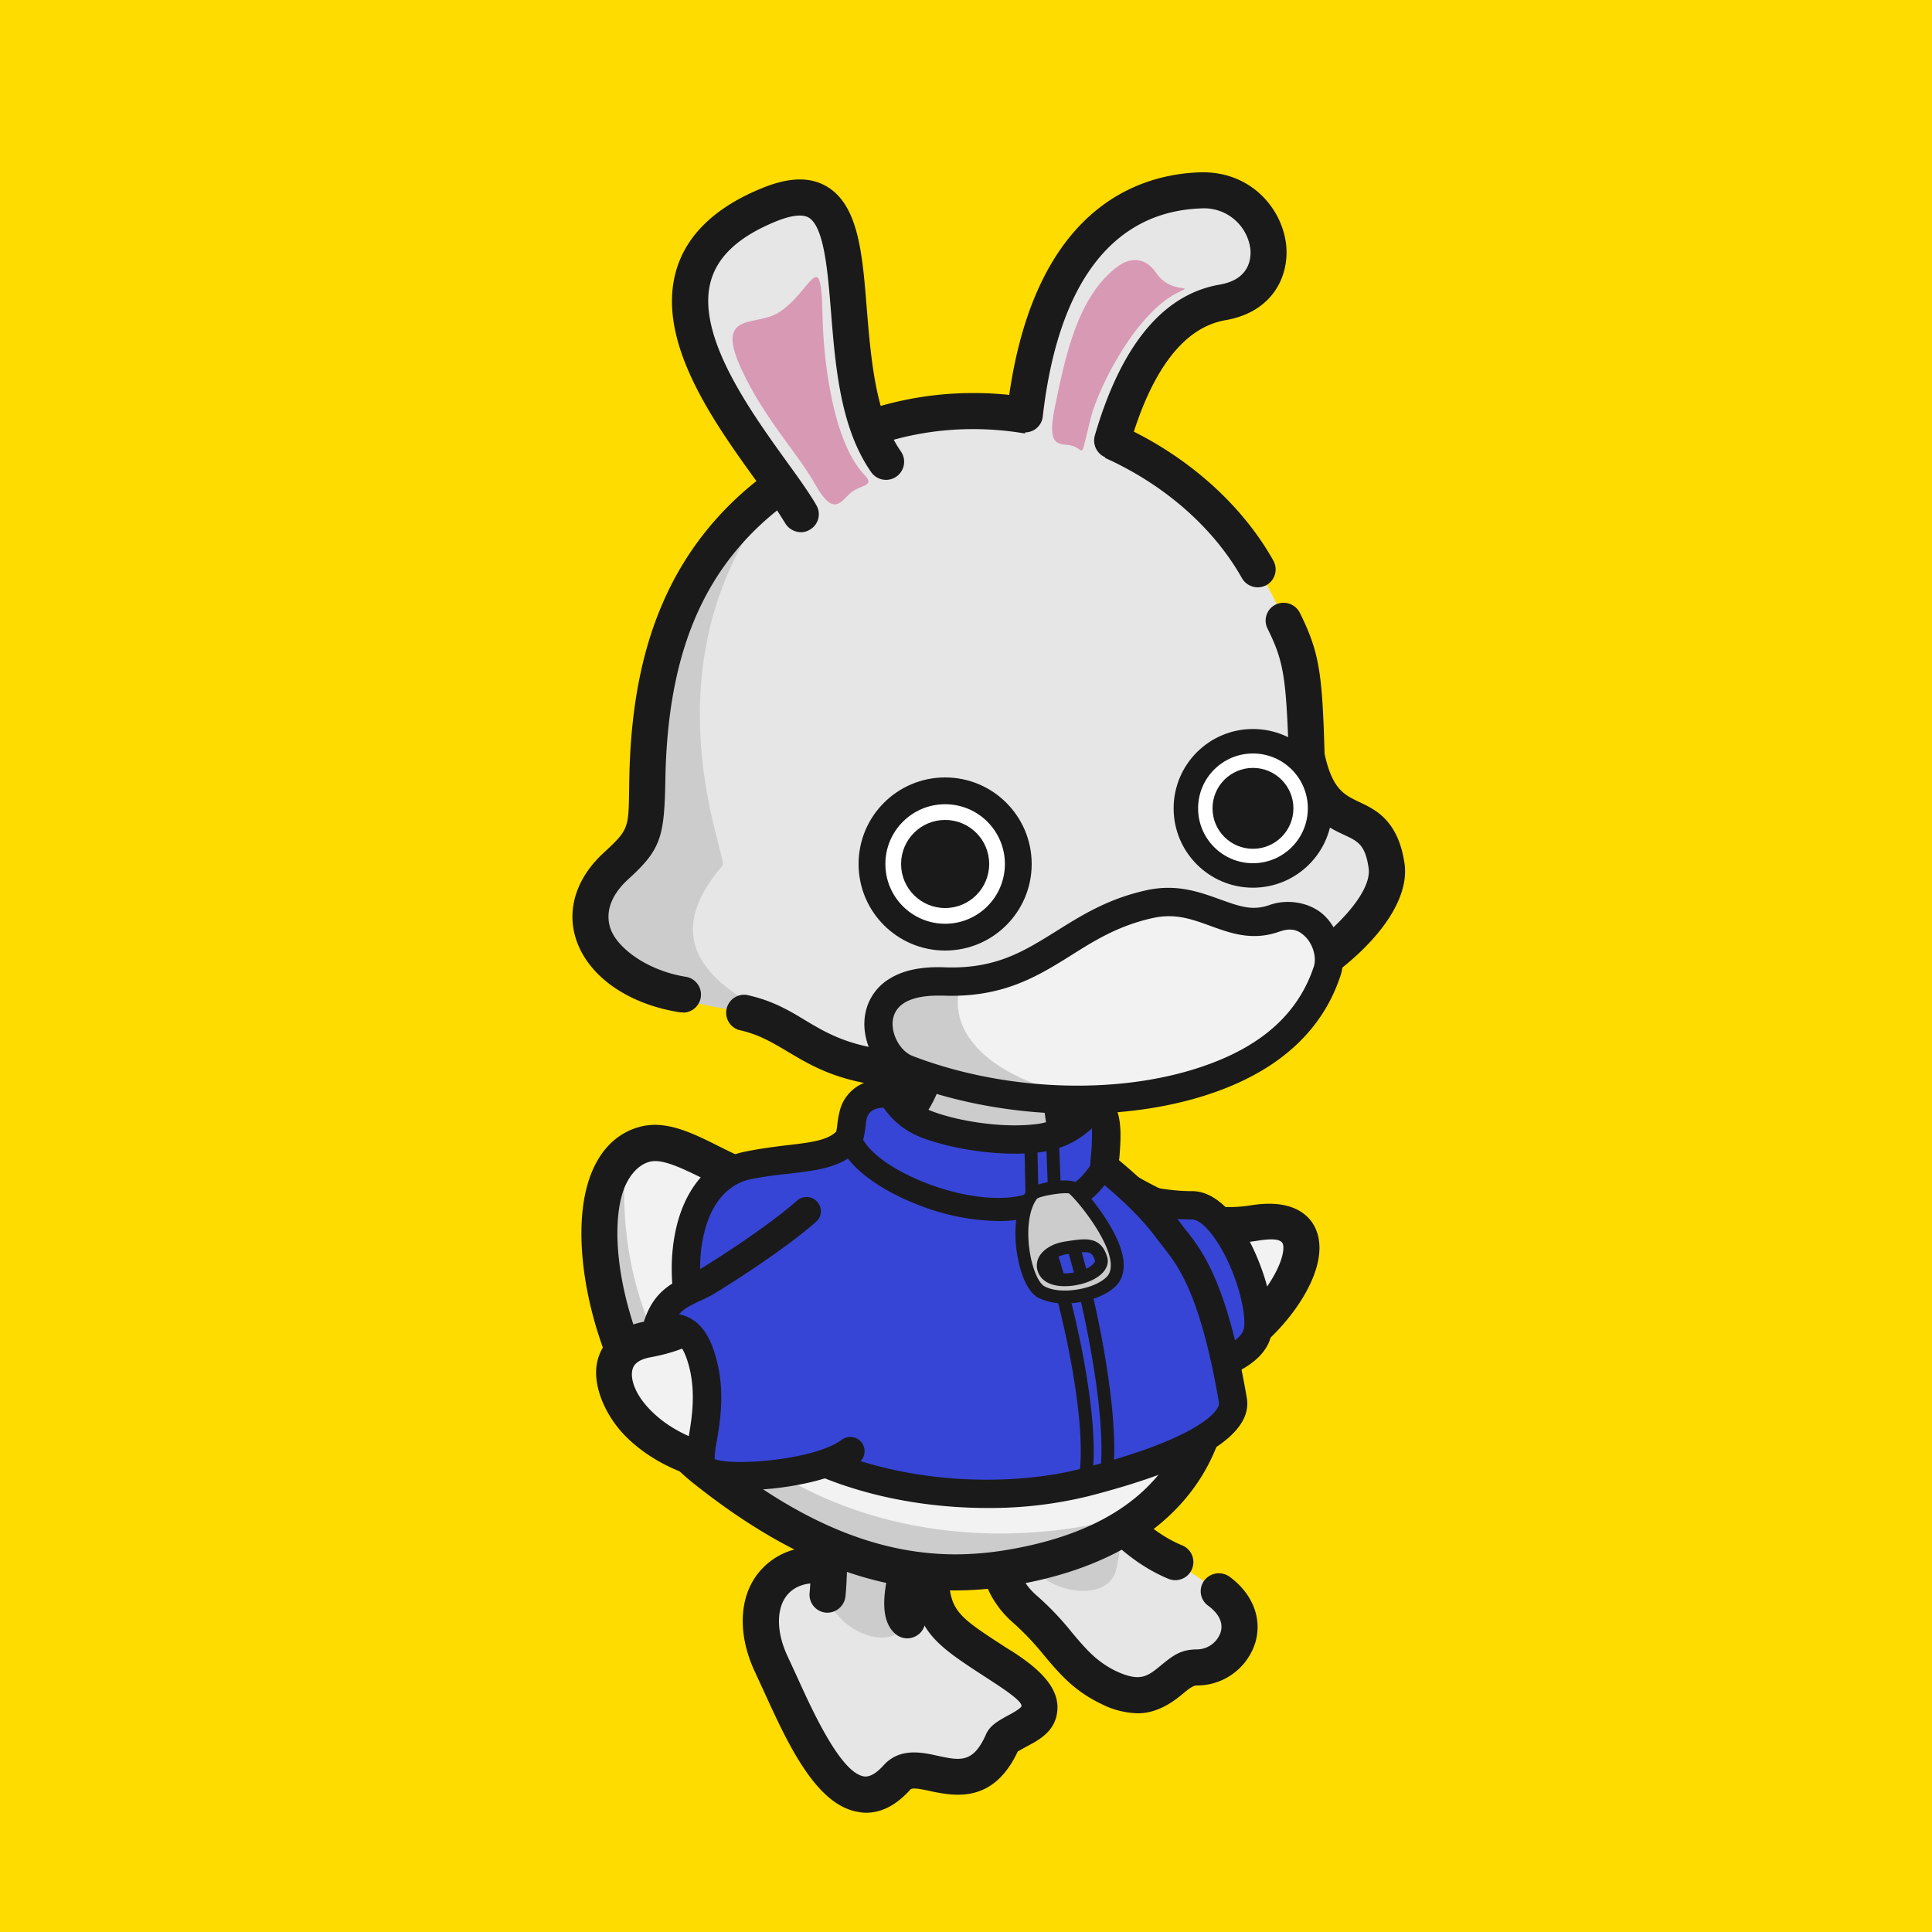 <svg xmlns="http://www.w3.org/2000/svg" viewBox="0 0 750 750"><style>.I{fill:#1a1a1a}.J{fill:#ccc}.K{fill:#e6e6e6}.L{fill:#f2f2f2}.M{fill:#3745d6}</style><path d="M0 0h750v750H0z" fill="#ffdc00"/><path d="M473.1 617.7c15.4 11 6.6 29.4-8.6 29.6-10.8.1-13.3 17.7-34.3 7.7-14.9-7.1-18.8-18.8-32-30-22.9-19.5-6.2-54.8 23-51 0 0 13.2 23.5 35.1 32.4" class="K"/><path d="M441.8 665.1a32.9 32.9 0 0 1-14.6-3.8c-10.4-5-16.2-11.9-21.9-18.7a108.6 108.6 0 0 0-11.6-12.3c-12.7-10.8-16.6-27.3-10.1-42s21.8-23.4 38.5-21.2l3.5.4 1.7 3.1c.1.2 12.4 21.4 31.6 29.3a7 7 0 1 1-5.3 13c-18.9-7.8-31.7-24.9-36.5-32.2h-.2a22.2 22.2 0 0 0-20.5 13.3c-3.2 7.1-3.2 17.6 6.4 25.7a112.1 112.1 0 0 1 13.3 14c5.3 6.3 9.5 11.3 17.1 15 9.4 4.4 12.3 2 17.1-1.9s7.7-6.4 14.1-6.5a9.8 9.8 0 0 0 9.4-6.5c1.2-3.6-.5-7.3-4.7-10.4a6.9 6.9 0 0 1-1.7-9.7 7.1 7.1 0 0 1 9.8-1.7c9.1 6.6 13 16.5 10 26a23.7 23.7 0 0 1-22.6 16.3c-1.4 0-3 1.2-5.4 3.2s-9.1 7.6-17.4 7.6z" class="I"/><path d="M398.4 602.9c-3-15-8.4-24.6 8-30 6-2 23 0 26 10s4 11 1 26-32 9-35-6z" class="J"/><path d="M361.2 612c1 18 6.6 21.2 28 35 31 20 2.2 24.1 0 29-12 27-32 4-41 14-21.4 23.8-38.4-22.2-48.7-43.9-13-27.2 5.7-47.1 32.5-34.8" class="K"/><path d="M336.2 703.7a14.3 14.3 0 0 1-2.9-.3c-16.6-2.5-27.7-27-36.7-46.7l-3.5-7.6c-7.3-15.5-6.2-31.1 3.1-40.5s23.6-10.6 38.7-3.7l-5.8 12.7c-9.6-4.3-18.1-4-22.9.9s-5.2 14.5-.4 24.6l3.6 7.8c5.9 13 16.9 37.3 26 38.7 2.2.3 4.7-1.1 7.6-4.3 6.2-6.9 14.8-5.1 21-3.7 8.9 1.9 13.8 2.9 18.8-8.4 1.5-3.4 4.7-5.1 8-7 1.6-.8 4.7-2.5 5.6-3.6s-2.3-4.1-11-9.7l-1.5-1c-20.7-13.4-28.5-18.4-29.7-39.5l14-.8c.8 14 3.3 15.7 23.3 28.6l1.5.9c8.3 5.4 17.8 12.7 17.5 22.1s-8.2 12.7-12.9 15.3l-2.5 1.4c-9.6 20.5-24.8 17.3-34 15.4-3.1-.7-6.9-1.5-7.7-.6-5.4 6-11.1 9-17.2 9z" class="I"/><path d="M321.2 619c-3-15-1.2-77.1 12.3-87.8 15.9-12.4 22.7-10.4 36.1 15.7 4.4 8.7-14.4 66.1-17.4 81.1s-28 6-31-9z" class="J"/><path d="M352.2 636a7.1 7.1 0 0 1-4.7-1.8c-8.7-7.8-2.9-26.5 7.3-56.3 3.5-10.3 8.3-24.3 8.2-28.5-2.5-5-9.1-17.5-13.7-18.5-2.1-.5-5.9 1.5-11.5 5.8-1 .8-4.4 4.8-6.6 22.9-1.5 12.5-1.8 27.4-2.1 39.4-.2 8.6-.4 16.1-.9 20.8a7.1 7.1 0 0 1-7.8 6.2 7 7 0 0 1-6.1-7.8c.4-4.1.6-11.2.8-19.5.8-35.7 2.4-63.7 14.1-73 7-5.5 14.6-10.3 23-8.5s16 11.7 23.6 26.5c3 5.9.4 14.8-7.8 38.7-4.3 12.7-12.3 36.2-10.6 41.9a7 7 0 0 1 0 9.4 7.1 7.1 0 0 1-5.2 2.3zm10.8-86.9z" class="I"/><path d="M429.5 457.7c20 12 35.6 20.5 57.2 17 43.3-7 1 57-29.3 54" class="L"/><path d="M459.5 535.8h-2.8a7 7 0 1 1 1.4-14c11.7 1.2 27.9-12.2 35.8-25.5 4.5-7.6 4.8-12.5 3.9-13.8s-3.3-1.9-10-.8c-25.2 4-43.8-7.1-61.9-17.9a7 7 0 1 1 7.1-12c20.2 12 33.8 19.1 52.6 16.1 14.3-2.3 20.8 2.4 23.8 6.7 4.7 7 3.5 17.2-3.5 28.9-9.6 16-28.8 32.3-46.4 32.3z" class="I"/><path d="M268.9 568.6c-27.5-24.4-51.9-87.6-26-121 14-18 51.9 15.8 65 11 86-31 45-76 45-76s-16.3-29.8 23-31 22.5 73.8 42.5 91c55 47 84.5 124 1.5 158-38.5 15.8-107 7-151-32z" class="L"/><path d="M342.5 441a53.7 53.7 0 0 0 12.9-13.1s17-32.5 32-31.3c22.1 1.6 22.1 30.6 27.8 43.4 1.3 27.1-43.6 23.8-72.7 1zm-40.3 148c-79.6-41.5-68-115.6-59.9-127.8-.7 101.4 95.7 149.4 186 129.8-14.1 6.5-62.8 33.5-126.1-2z" class="J"/><path d="M370.9 617.4c-33.8 0-66.7-13.6-102.1-41.9-32.4-26-48.8-82.3-41.3-113.5 3.3-13.8 11.2-22.6 22.3-24.9 9.5-1.9 19.2 2.8 29.3 7.9 12.9 6.4 25.1 12.4 36.7 5.9 22.5-12.6 35.2-25.8 36.7-38.2a21.1 21.1 0 0 0-5.7-16.8l-.8-.8-.5-1a32.4 32.4 0 0 1-3.3-8.9c-1.7-7.1-1-13.7 2-19 4.9-8.5 15-13 30.2-13.5 17-.5 29 7.3 35.9 23.2 5.4 12.5 6.7 28 7.9 41.7.5 6.3 1 12.3 1.9 17.2 1.2 6.6 5.7 10.3 14.3 16.9s22 16.9 31.1 36.3a7 7 0 1 1-12.6 6c-7.7-16.4-18-24.3-27-31.2s-17.4-13.3-19.6-25.6c-.9-5.4-1.5-11.7-2.1-18.4-2.6-30.9-6.3-52.8-29.4-52.1-9.7.3-16.2 2.6-18.4 6.4s-.4 10.6 1 13.6a35.4 35.4 0 0 1 9 27.7c-2.1 17.2-16.8 33.6-43.8 48.7-18 10.1-35.6 1.4-49.7-5.6-7.9-3.9-15.5-7.6-20.3-6.6s-9.5 6-11.5 14.3c-6.4 26.5 9.2 77.5 36.5 99.3 32.8 26.3 62.9 38.9 93.5 38.9a123 123 0 0 0 17.1-1.3c31.8-4.8 54-16.8 66-35.8s11.1-38.9 7.3-51.3a7 7 0 1 1 13.4-4c4.6 15.1 5.1 40.7-8.8 62.7s-39.8 36.8-75.8 42.2a127.7 127.7 0 0 1-19.4 1.5z" class="I"/><path d="M323.2 565c-64.8 25.8-106-38.8-72-45s41.6-36.5 59-37c16.9-3.6 31.8 5.3 35.7 21.2 6.8 27.5-.8 48-22.7 60.8z" class="L"/><path d="M293.8 576.8a81.8 81.8 0 0 1-17.9-1.9c-12.9-2.8-24.6-8.9-32.9-17.2s-13.7-21-10.8-30.4c1.3-4.4 5.4-11.9 17.8-14.2 16.4-3 24.2-10.8 32.5-19.1s14-14.1 25.7-17.7a7 7 0 0 1 4.1 13.4c-8.4 2.5-13.7 7.9-19.9 14.1-9 9.1-19.1 19.3-39.9 23.1q-5.9 1.1-6.9 4.5c-1.1 3.5.7 9.9 7.3 16.4 11.8 11.8 35.9 20.7 68.2 10.5a7.1 7.1 0 0 1 8.8 4.6 7 7 0 0 1-4.6 8.8 105.1 105.1 0 0 1-31.5 5.1z" class="I"/><path d="M411.4 460.6c8.6 8.2 17.6 75.1 28.2 75.1s42.7-4 48-17c4.6-11.1-10-50.8-24.8-50.8-37 0-73.8-28.6-51.4-7.3z" class="M"/><path d="M439.6 541.2c-9.8 0-14.2-15.5-21.9-45.2-2.9-11.5-7.4-28.7-10.1-31.5a76.7 76.7 0 0 1-5.8-5.8c-1-1.2-4.3-4.9-1.8-8.8s7.4-2.4 8.9-1.9 3.7 1.4 6.2 2.4c10.2 4.2 29.2 12 47.7 12 6.4 0 12.8 4.5 18.5 13 8.8 13.2 15.6 35.4 11.4 45.4-7.8 19.2-52.6 20.4-53.1 20.4zm-19.8-77.1c2.6 6.4 5.2 15.9 8.6 29.1s8.5 33 12.2 37c13.4-.3 38.6-5.4 42-13.6 1.9-4.6-2.1-22.6-10.5-35.1-4-6-7.4-8.1-9.3-8.1-15.9 0-31.7-5-43-9.3z" class="I"/><path d="M403.7 441.7c13.9-1.9 19.6-11.9 20.7-11.9 7.7-.3 4.3 18.8 4.3 23 9.3 7.7 17.7 15.4 24.5 24.4s17 17.3 25.4 66.4c1.6 9.3-15.4 21.1-57.4 31.9-35 9-86 5-121-18-42.8-28.2-44-98-10-105 17.7-3.7 32-2 39-10 1.5-1.7 1-8.8 3.1-12.6s5-5.8 12-5.3c3.3.2 4.7 7.9 15.9 12.1s29.7 6.9 43.5 5z" class="M"/><path d="M383.4 585.4c-28.6 0-60.7-6.6-86.2-23.4-29.8-19.5-40.3-56.5-35.2-82.9 3.3-17.5 13.2-29.2 27.1-32 5.8-1.2 11.3-1.9 16.2-2.5 8.7-1 15.8-1.8 19.3-5.3a16.4 16.4 0 0 0 .4-2.5c.4-3 .9-6.7 2.6-9.6s6.2-8.8 17.1-8.1c3.6.2 5.8 2.8 7.5 4.9a21 21 0 0 0 9.9 7.5c10.2 3.8 27.5 6.6 40.8 4.8a25.5 25.5 0 0 0 16-8.9c1.4-1.5 2.8-3 5.3-3.1a9.1 9.1 0 0 1 7 2.8c4.4 4.7 4.1 13.4 3.3 22.7a1.3 1.3 0 0 0-.1.6c7.3 6.1 16.1 14 23.2 23.5l2.1 2.8c7 8.7 16.5 20.7 24.3 65.9 2.5 14.2-18.2 27.1-61.4 38.2a160.4 160.4 0 0 1-39.2 4.6zM342.9 430c-2.8.1-4.8 1-5.8 2.7s-.9 3.6-1.2 5.5-.8 5.9-2.5 7.9c-6.2 7-15.8 8.2-26.9 9.5-4.8.5-9.8 1.1-15.2 2.2s-15.1 5.7-18.5 23.4c-4.3 22.2 5 54.9 30.4 71.7 35.6 23.3 85.4 25.3 116.7 17.2 45.3-11.6 53.8-22.4 53.3-25.6-7.3-42.5-15.9-53.2-22.1-61l-2.3-3c-5.6-7.5-12.7-14.5-23.6-23.4a5.7 5.7 0 0 1-2-4.3 35.8 35.8 0 0 1 .3-4 91.6 91.6 0 0 0 .4-10.8 35.2 35.2 0 0 1-19.5 9.2c-13.6 1.9-32.5-.4-46.1-5.4a31.5 31.5 0 0 1-14.6-10.8zm60.8 11.7z" class="I"/><path d="M313.1 470.2s-11.6 10.6-38.4 27.1c-7.3 4.5-15.2 5.1-19.2 16.3-2.4 6.9 10.2-6.2 16.4 12.5 7.1 21.3-3.4 39.5 1.2 44s44 2.8 57-6.8" class="M"/><g class="I"><path d="M288.1 578.5c-7.5 0-15.4-.9-18.9-4.5s-3-9.5-1.8-16.6 3.1-18.3-.7-29.6c-2.5-7.4-4.9-7.1-8-6.6s-5.2.7-7.5-2.1-1.9-4.4-.8-7.3c3.7-10.6 10.8-13.9 16.4-16.6 1.8-.9 3.5-1.6 5.1-2.6 25.8-15.9 37.4-26.4 37.5-26.5a5.5 5.5 0 0 1 7.8.4 5.4 5.4 0 0 1-.3 7.7c-.5.5-12.4 11.2-39.3 27.8a50.2 50.2 0 0 1-6.1 3.1c-3.3 1.6-5.9 2.8-7.9 5.1 4.6.9 10.2 4 13.5 14.1 4.7 13.9 2.6 26.5 1.2 34.9a43.9 43.9 0 0 0-.9 7.2c6.7 2.8 38.6.5 49.4-7.5a5.54 5.54 0 1 1 6.6 8.9c-9.8 7.2-28.5 9.6-34 10.1-3.2.3-7.2.6-11.3.6zM387.5 474a87.9 87.9 0 0 1-29.3-5.6c-14.7-5.4-26.3-13.4-30.9-21.4a4.502 4.502 0 0 1 7.8-4.5c7.4 12.9 42.1 26.6 62.2 21.4a4.6 4.6 0 0 1 5.5 3.3 4.5 4.5 0 0 1-3.3 5.4 45.4 45.4 0 0 1-12 1.4z"/><path d="M421.6 574.3h-.3a2.6 2.6 0 0 1-2.2-2.8c3.3-26.5-12.2-87.3-20.5-101.8a2.1 2.1 0 0 1-.4-1.2l-.5-23.1a2.5 2.5 0 0 1 2.4-2.6 2.6 2.6 0 0 1 2.6 2.5l.5 22.5c8.9 16.2 24.3 76.8 20.9 104.3a2.5 2.5 0 0 1-2.5 2.2zm8 0h-.4a2.5 2.5 0 0 1-2.1-2.8c3.4-27.3-12-92.1-19.8-105.7a2.8 2.8 0 0 1-.4-1.2l-.7-18.8a2.5 2.5 0 0 1 2.4-2.6 2.6 2.6 0 0 1 2.6 2.4l.7 18.2c8.4 15.5 23.7 79.9 20.1 108.3a2.4 2.4 0 0 1-2.4 2.2z"/><path d="M413.7 470.1a4.5 4.5 0 0 1-4.4-3.2 4.6 4.6 0 0 1 3.1-5.6c6.1-1.7 9.4-6.6 12.5-11.3l.3-.4a4.4 4.4 0 0 1 6.2-1.2 4.5 4.5 0 0 1 1.3 6.2l-.3.4c-3.5 5.2-8.2 12.3-17.5 15Z"/></g><path d="M416.3 461.1c-1.7-1.2-14 .6-15.5 2.5-7.5 9.2-3.7 33.9 3.4 37.9s21.6 1.5 27.2-4c9.1-9.1-11.1-33.3-15.1-36.4zm1 35.3c-6.1 1.1-11.1 0-12.1-4s3.1-7.2 9-8.1 11.1-2 13.2 4.1c1.2 3.7-4.1 7-10.1 8z" class="J"/><path d="M413.4 506a22.6 22.6 0 0 1-10.5-2.3c-5-2.9-7.1-11.7-7.8-15.4-1.6-8.1-1.5-19.9 3.7-26.3 2.4-2.9 16.2-5 19-2.9 3.2 2.5 17.5 18.9 18.4 31 .2 3.8-.8 6.9-3 9.1-4.3 4.3-12.5 6.8-19.8 6.8zm-10.8-40.7c-3.3 4.2-4.3 13-2.6 22.1 1.3 6.8 3.6 10.9 5.4 11.9 5.9 3.4 19.2 1.4 24.2-3.6 1.2-1.2 1.7-2.9 1.6-5.2-.7-9.5-12.9-24.4-16.2-27.2-2.2-.5-10.8.9-12.4 2zm10.7 34c-5.7 0-9.5-2.2-10.6-6.3a7.1 7.1 0 0 1 1.1-5.8c1.9-2.7 5.5-4.7 10.1-5.3l1.2-.2c6.2-.9 12.1-1.8 14.6 5.9a5.8 5.8 0 0 1-.6 5.1c-2.1 3.5-7.3 5.5-11.4 6.2a23.9 23.9 0 0 1-4.4.4zm7.8-13.2a43.9 43.9 0 0 0-5.2.5l-1.3.2c-3.6.5-5.8 2-6.6 3.2a1.9 1.9 0 0 0-.4 1.8c.6 2.6 5.2 2.9 9.3 2.2s7.1-2.5 7.9-3.9a.8.8 0 0 0 .2-.9c-.8-2.3-1.5-3.1-3.9-3.1z" class="I"/><path d="M263.5 386.5c-20-4-50-24-26-52 11.5-13.4 13.8-12.2 12.1-33.8-3.2-41.1 16.1-81.9 64.9-121.2 23.7-19 74.9-18 89.5-14.9 25.2 5.3 49.5 9.9 71.5 39.9 16.4 22.3 27.8 30.3 30 87.5 7 34 26 13.5 31 42.5 3.5 20-36.7 60.1-117.4 73-112.6 18-99.6-9.8-155.6-21z" class="K"/><path d="M488.2 228a7.1 7.1 0 0 1-6.1-3.6c-12.4-22-34.9-40.3-61.6-50.1-28.9-10.6-59.7-10.3-86.9 1a7 7 0 0 1-5.3-13c30.4-12.5 64.8-13 97-1.2 29.8 11 55 31.6 69 56.5a7 7 0 0 1-2.6 9.5 7.3 7.3 0 0 1-3.5.9z" class="I"/><path d="M280.5 336c-24 28-7 45 19 58 0 0-8 0-31.3-5-20-4-49-27.5-25-55.5 11.5-13.4 13.8-12.2 12.1-33.9-1.2-15.4-5.1-81.7 43.4-104.8-49.1 65.5-15.8 138.5-18.2 141.2z" class="J"/><path d="M360.2 422.5c-30.6 0-43.1-7.5-54.5-14.3-6.1-3.6-11.2-6.7-19-8.4a7 7 0 0 1 3-13.6c10 2.1 16.7 6.1 23.1 10 15.1 9 32.2 19.2 106.8 5.9 34.7-6.2 65.7-18 87.1-33.2 12.8-9 25.9-22.9 24.6-31.9s-4.1-10.4-9.5-12.9c-7.2-3.4-17.1-7.9-21.5-29.2v-1.2c-1-31-2-37-8.2-49.6a6.9 6.9 0 0 1 3.1-9.4 7.1 7.1 0 0 1 9.4 3.2c7.7 15.5 8.7 23.7 9.6 54.7 3 13.9 7.7 16 13.6 18.8s14.9 6.9 17.4 23.6c2.1 13.5-9.3 30.4-30.3 45.3-16.3 11.6-45.6 27.2-92.8 35.6-26.6 4.7-46.5 6.6-61.9 6.6zm-95-29.5h-1.1c-20.7-3.2-36.3-14.4-40.7-29.1-3.4-11.4.6-23.4 11.1-33s9.4-9.7 9.8-28.8c.5-26.7 4.7-48.8 12.8-67.6 10.1-23.6 26.8-42.8 49.8-57.1a7 7 0 0 1 7.4 11.8c-37.7 23.6-55 58.5-56 113.1-.4 22.4-1.5 27.3-14.4 39-4.5 4.1-9.4 10.7-7.1 18.6s14.4 16.9 29.5 19.3a7 7 0 0 1-1.1 13.9z" class="I"/><path d="M313.4 203c-7.6-18.7-10.8-21.5-22.8-34.5-21.3-23.1-40.2-72 3.3-87.5 50-17.8 33.5 74.4 43.2 89.8 22.1 34.7-11.6 61.8-23.7 32.2z" class="K"/><path d="M310.9 206.6a7.2 7.2 0 0 1-6.1-3.5 186.9 186.9 0 0 0-10.7-15.7c-16.7-23.1-39.6-54.7-31.6-82.4 4-13.9 15.4-24.8 33.9-32.2 10.3-4.1 18.4-4.2 24.9-.2 12 7.5 13.5 25.9 15.2 47.4 1.6 19.3 3.4 41.2 13.2 55.2a7 7 0 0 1-11.5 8.1c-12-17.2-13.9-41.1-15.6-62.2-1.3-16.2-2.7-32.9-8.6-36.6-3-1.8-8.4-.3-12.4 1.3-14.4 5.8-22.8 13.4-25.6 23.1-6.1 21.1 15.3 50.7 29.4 70.3 4.7 6.5 8.8 12.2 11.5 16.9a6.9 6.9 0 0 1-2.5 9.5 6.4 6.4 0 0 1-3.5 1z" class="I"/><path d="M319.3 122.1c.3 17.8 4 49.5 16.4 62.4 4.3 4.5-2.1 3.6-5.8 7.1s-6.5 8.8-13.4-3.5-19.7-25.4-28.6-44.6c-10.6-22.7 5.2-16.7 13.9-21.9 13-7.7 16.9-27.6 17.5.5z" fill="#d899b4"/><path d="M397.6 172.8c3.4-60.2 43.1-109 77-97.2 24.3 8.5 21.4 38.4.5 40.1-22.5 1.8-39.2 38.4-46.9 64.7" class="K"/><path d="M434.1 103.3c4.1-3 10.1-4.1 14.7 2.6 5.5 8.3 15.1 4.6 9.4 7.2-17 7.6-31.7 37.2-34.7 48.9-4.3 16.9-2.2 12.9-6.8 11.2s-10.9 2.3-7.1-15.7 8.4-42.5 24.5-54.2z" fill="#d899b4"/><path d="M431.7 178.1a6.3 6.3 0 0 1-1.9-.3 7.1 7.1 0 0 1-4.8-8.7c10.2-35.1 26.5-54.8 48.4-58.6 11.9-2 12.3-10.4 12-13.8a18.1 18.1 0 0 0-19.1-15.8c-34.4 1.2-55.6 29.1-61.5 80.8a6.9 6.9 0 0 1-7.7 6.1 7 7 0 0 1-6.2-7.7c9-79.2 50.8-92.4 74.9-93.2 19.8-.6 32 14.1 33.5 28.3 1.2 12.3-5.5 26-23.6 29.1-16.1 2.8-28.7 19.2-37.2 48.7a7 7 0 0 1-6.8 5.1z" class="I"/><path d="M348.2 410c-14.9-9.5-6.1-29 21-29 24 0 35.3-19.4 67-26 24-5 40 5.8 60 2s19.5 11.9 18 22c-2 14-10 24-47 39-34 13.8-89 11-119-8z" class="L"/><path d="M428.2 426s-40 6-74-10c-20.8-9.8-14-32 5-34 5.1-.5 14-1 14-1-8.9 26.7 27.1 44.1 55 45z" class="J"/><g class="I"><path d="M418.3 432.4c-23.2 0-47-4.1-68.1-12.3-9.9-3.8-16.5-16.2-14.2-27a20 20 0 0 1 9.4-13.2c5.3-3.3 12.4-4.7 21-4.4 20 .8 30.9-6.1 43.6-14 9.9-6.2 20.1-12.6 35-15.9 11.8-2.6 20.7.7 28.5 3.5s12.7 4.6 19.4 2.2 15.8-1.2 21.4 4.3 8.6 15.7 6.1 23.1c-7 21.3-23.7 36.6-49.4 45.5-15.8 5.5-34 8.2-52.7 8.2zm-54.2-45.9c-6.6 0-15.8 1.3-17.4 8.9-1.1 5.5 2.5 12.5 7.5 14.5 35.8 13.8 80.2 15.4 113.2 3.9C490 406 504 393.3 510 375.3c1.2-3.6-.3-8.8-3.4-11.8s-6-3.2-10.1-1.8c-10.4 3.7-19 .5-26.7-2.3s-13.8-4.9-22.4-3c-13.1 2.9-22.5 8.7-31.5 14.4-13.1 8.2-26.6 16.6-49.9 15.7z"/><circle cx="486.4" cy="313.8" r="30.8"/></g><circle cx="486.4" cy="313.8" r="21.3" fill="#fff"/><g class="I"><circle cx="486.4" cy="313.8" r="15.7"/><circle cx="366.9" cy="335.4" r="33.6"/></g><circle cx="366.9" cy="335.4" r="23.2" fill="#fff"/><circle cx="366.9" cy="335.4" r="17.1" class="I"/></svg>